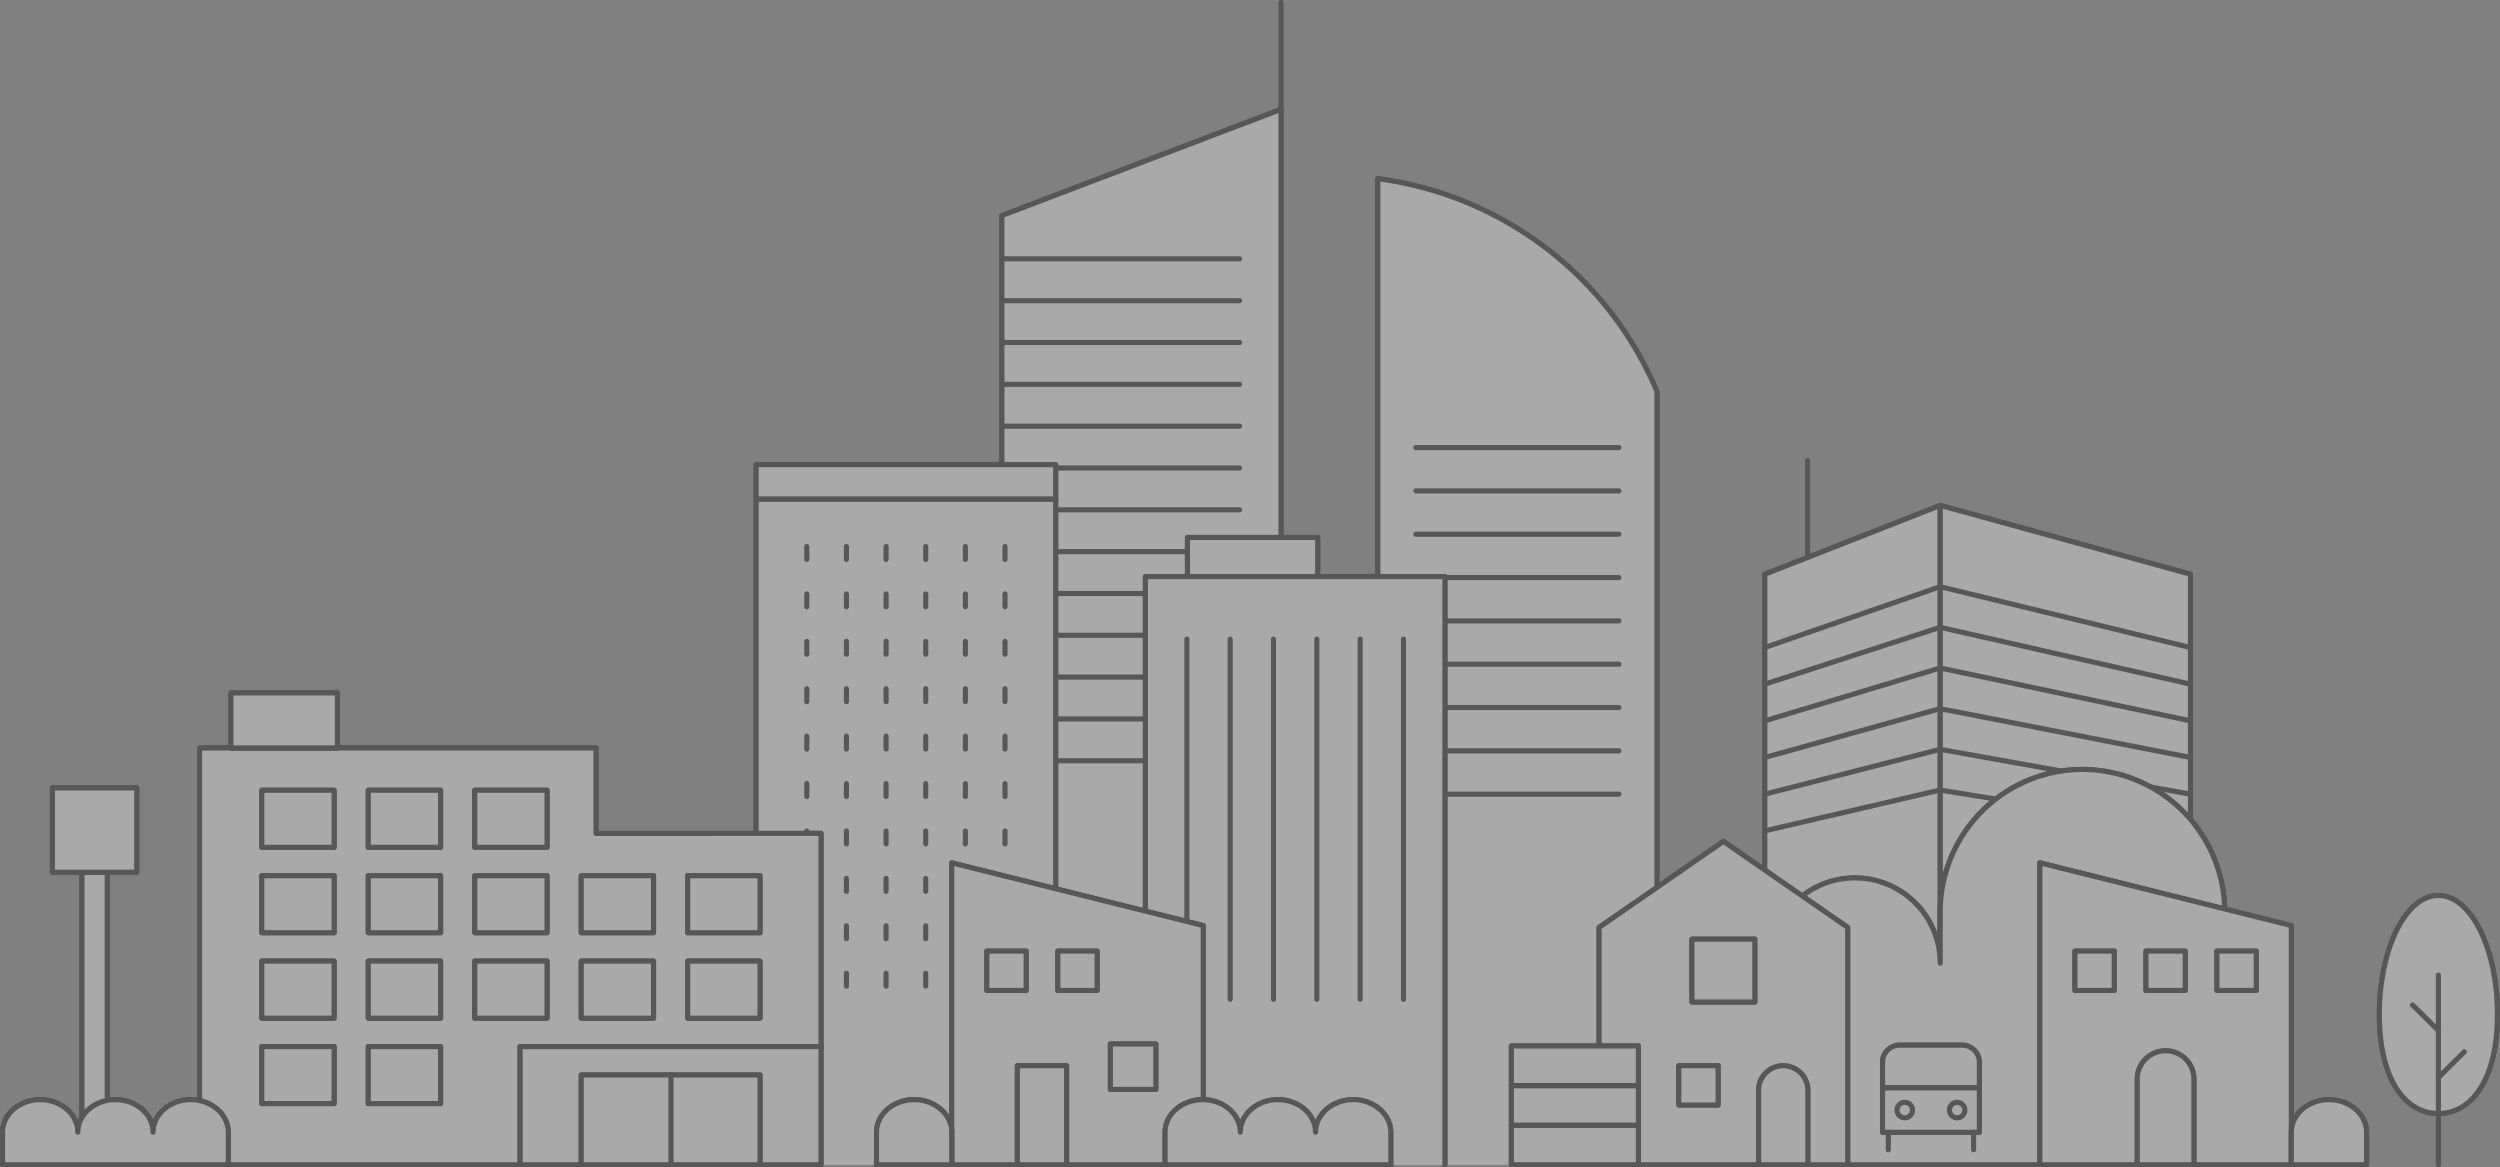 <svg xmlns="http://www.w3.org/2000/svg" width="390.536" height="182.354" viewBox="0 0 390.536 182.354">
  <rect x="0" y="0" width="390.536" height="182.354" fill="#808080" stroke="none"/>
  <g id="グループ_8988" data-name="グループ 8988" transform="translate(9303.521 1715.845)" opacity="0.321">
    <path id="パス_12159" data-name="パス 12159" d="M572.351,232.588V84.31l43.606-16.593V232.588" transform="translate(-9719.362 -1766.48)" fill="#fff" stroke="#000" stroke-linecap="round" stroke-linejoin="round" stroke-width="0.8"/>
    <path id="パス_12160" data-name="パス 12160" d="M572.351,232.588V84.31l43.606-16.593V232.588" transform="translate(-9719.362 -1766.48)" fill="#fff" stroke="#000" stroke-linecap="round" stroke-linejoin="round" stroke-width="0.8"/>
    <line id="線_47" data-name="線 47" y2="16.681" transform="translate(-9103.405 -1715.445)" fill="none" stroke="#000" stroke-linecap="round" stroke-linejoin="round" stroke-width="0.8"/>
    <line id="線_48" data-name="線 48" x2="37.124" transform="translate(-9147.012 -1603.534)" fill="none" stroke="#000" stroke-linecap="round" stroke-linejoin="round" stroke-width="0.8"/>
    <line id="線_49" data-name="線 49" x2="37.124" transform="translate(-9147.012 -1597)" fill="none" stroke="#000" stroke-linecap="round" stroke-linejoin="round" stroke-width="0.8"/>
    <line id="線_50" data-name="線 50" x2="37.124" transform="translate(-9147.012 -1675.409)" fill="none" stroke="#000" stroke-linecap="round" stroke-linejoin="round" stroke-width="0.8"/>
    <line id="線_51" data-name="線 51" x2="37.124" transform="translate(-9147.012 -1668.875)" fill="none" stroke="#000" stroke-linecap="round" stroke-linejoin="round" stroke-width="0.8"/>
    <line id="線_52" data-name="線 52" x2="37.124" transform="translate(-9147.012 -1662.341)" fill="none" stroke="#000" stroke-linecap="round" stroke-linejoin="round" stroke-width="0.8"/>
    <line id="線_53" data-name="線 53" x2="37.124" transform="translate(-9147.012 -1655.807)" fill="none" stroke="#000" stroke-linecap="round" stroke-linejoin="round" stroke-width="0.8"/>
    <line id="線_54" data-name="線 54" x2="37.124" transform="translate(-9147.012 -1649.273)" fill="none" stroke="#000" stroke-linecap="round" stroke-linejoin="round" stroke-width="0.8"/>
    <line id="線_55" data-name="線 55" x2="37.124" transform="translate(-9147.012 -1642.739)" fill="none" stroke="#000" stroke-linecap="round" stroke-linejoin="round" stroke-width="0.8"/>
    <line id="線_56" data-name="線 56" x2="37.124" transform="translate(-9147.012 -1636.205)" fill="none" stroke="#000" stroke-linecap="round" stroke-linejoin="round" stroke-width="0.8"/>
    <line id="線_57" data-name="線 57" x2="37.124" transform="translate(-9147.012 -1629.671)" fill="none" stroke="#000" stroke-linecap="round" stroke-linejoin="round" stroke-width="0.8"/>
    <line id="線_58" data-name="線 58" x2="37.124" transform="translate(-9147.012 -1623.136)" fill="none" stroke="#000" stroke-linecap="round" stroke-linejoin="round" stroke-width="0.8"/>
    <line id="線_59" data-name="線 59" x2="37.124" transform="translate(-9147.012 -1616.602)" fill="none" stroke="#000" stroke-linecap="round" stroke-linejoin="round" stroke-width="0.8"/>
    <line id="線_60" data-name="線 60" x2="37.124" transform="translate(-9147.012 -1610.068)" fill="none" stroke="#000" stroke-linecap="round" stroke-linejoin="round" stroke-width="0.8"/>
    <line id="線_61" data-name="線 61" y2="19.258" transform="translate(-9021.158 -1643.902)" fill="none" stroke="#000" stroke-linecap="round" stroke-linejoin="round" stroke-width="0.8"/>
    <path id="パス_12161" data-name="パス 12161" d="M757.458,266.813V174.566l27.415-10.755v103" transform="translate(-9785.289 -1800.705)" fill="#fff" stroke="#000" stroke-linecap="round" stroke-linejoin="round" stroke-width="0.8"/>
    <path id="パス_12162" data-name="パス 12162" d="M757.458,266.813V174.566l27.415-10.755v103" transform="translate(-9785.289 -1800.705)" fill="#fff" stroke="#000" stroke-linecap="round" stroke-linejoin="round" stroke-width="0.8"/>
    <path id="パス_12163" data-name="パス 12163" d="M839.112,266.813V174.566l-39.074-10.755v103" transform="translate(-9800.453 -1800.705)" fill="#fff" stroke="#000" stroke-linecap="round" stroke-linejoin="round" stroke-width="0.8"/>
    <path id="パス_12164" data-name="パス 12164" d="M839.112,266.813V174.566l-39.074-10.755v103" transform="translate(-9800.453 -1800.705)" fill="#fff" stroke="#000" stroke-linecap="round" stroke-linejoin="round" stroke-width="0.8"/>
    <line id="線_62" data-name="線 62" x1="39.083" y1="9.506" transform="translate(-9000.424 -1624.198)" fill="none" stroke="#000" stroke-linecap="round" stroke-linejoin="round" stroke-width="0.8"/>
    <line id="線_63" data-name="線 63" x1="39.088" y1="8.881" transform="translate(-9000.43 -1617.848)" fill="none" stroke="#000" stroke-linecap="round" stroke-linejoin="round" stroke-width="0.8"/>
    <line id="線_64" data-name="線 64" x1="39.092" y1="8.255" transform="translate(-9000.434 -1611.496)" fill="none" stroke="#000" stroke-linecap="round" stroke-linejoin="round" stroke-width="0.8"/>
    <line id="線_65" data-name="線 65" x1="39.097" y1="7.629" transform="translate(-9000.439 -1605.143)" fill="none" stroke="#000" stroke-linecap="round" stroke-linejoin="round" stroke-width="0.8"/>
    <line id="線_66" data-name="線 66" x1="39.101" y1="7.003" transform="translate(-9000.443 -1598.788)" fill="none" stroke="#000" stroke-linecap="round" stroke-linejoin="round" stroke-width="0.8"/>
    <line id="線_67" data-name="線 67" x1="39.106" y1="6.377" transform="translate(-9000.448 -1592.432)" fill="none" stroke="#000" stroke-linecap="round" stroke-linejoin="round" stroke-width="0.8"/>
    <line id="線_68" data-name="線 68" y1="9.506" x2="27.379" transform="translate(-9027.831 -1624.198)" fill="none" stroke="#000" stroke-linecap="round" stroke-linejoin="round" stroke-width="0.8"/>
    <line id="線_69" data-name="線 69" y1="8.881" x2="27.383" transform="translate(-9027.831 -1617.848)" fill="none" stroke="#000" stroke-linecap="round" stroke-linejoin="round" stroke-width="0.8"/>
    <line id="線_70" data-name="線 70" y1="8.255" x2="27.386" transform="translate(-9027.831 -1611.496)" fill="none" stroke="#000" stroke-linecap="round" stroke-linejoin="round" stroke-width="0.8"/>
    <line id="線_71" data-name="線 71" y1="7.629" x2="27.389" transform="translate(-9027.831 -1605.143)" fill="none" stroke="#000" stroke-linecap="round" stroke-linejoin="round" stroke-width="0.8"/>
    <line id="線_72" data-name="線 72" y1="7.003" x2="27.392" transform="translate(-9027.831 -1598.788)" fill="none" stroke="#000" stroke-linecap="round" stroke-linejoin="round" stroke-width="0.8"/>
    <line id="線_73" data-name="線 73" y1="6.377" x2="27.396" transform="translate(-9027.831 -1592.432)" fill="none" stroke="#000" stroke-linecap="round" stroke-linejoin="round" stroke-width="0.8"/>
    <path id="パス_12165" data-name="パス 12165" d="M663.559,238.583V84.549a55.064,55.064,0,0,1,43.606,33.238v120.8" transform="translate(-9751.846 -1772.475)" fill="#fff" stroke="#000" stroke-linecap="round" stroke-linejoin="round" stroke-width="0.8"/>
    <path id="パス_12166" data-name="パス 12166" d="M663.559,238.583V84.549a55.064,55.064,0,0,1,43.606,33.238v120.8" transform="translate(-9751.846 -1772.475)" fill="#fff" stroke="#000" stroke-linecap="round" stroke-linejoin="round" stroke-width="0.8"/>
    <line id="線_74" data-name="線 74" x1="31.722" transform="translate(-9082.346 -1645.927)" fill="none" stroke="#000" stroke-linecap="round" stroke-linejoin="round" stroke-width="0.8"/>
    <line id="線_75" data-name="線 75" x1="31.722" transform="translate(-9082.346 -1639.159)" fill="none" stroke="#000" stroke-linecap="round" stroke-linejoin="round" stroke-width="0.8"/>
    <line id="線_76" data-name="線 76" x1="31.722" transform="translate(-9082.346 -1632.391)" fill="none" stroke="#000" stroke-linecap="round" stroke-linejoin="round" stroke-width="0.8"/>
    <line id="線_77" data-name="線 77" x1="31.722" transform="translate(-9082.346 -1625.623)" fill="none" stroke="#000" stroke-linecap="round" stroke-linejoin="round" stroke-width="0.8"/>
    <line id="線_78" data-name="線 78" x1="31.722" transform="translate(-9082.346 -1618.855)" fill="none" stroke="#000" stroke-linecap="round" stroke-linejoin="round" stroke-width="0.8"/>
    <line id="線_79" data-name="線 79" x1="31.722" transform="translate(-9082.346 -1612.088)" fill="none" stroke="#000" stroke-linecap="round" stroke-linejoin="round" stroke-width="0.8"/>
    <line id="線_80" data-name="線 80" x1="31.722" transform="translate(-9082.346 -1605.319)" fill="none" stroke="#000" stroke-linecap="round" stroke-linejoin="round" stroke-width="0.8"/>
    <line id="線_81" data-name="線 81" x1="31.722" transform="translate(-9082.346 -1598.552)" fill="none" stroke="#000" stroke-linecap="round" stroke-linejoin="round" stroke-width="0.8"/>
    <line id="線_82" data-name="線 82" x1="31.722" transform="translate(-9082.346 -1591.784)" fill="none" stroke="#000" stroke-linecap="round" stroke-linejoin="round" stroke-width="0.8"/>
    <path id="パス_12167" data-name="パス 12167" d="M512.727,263.29V153.918h46.788V263.29" transform="translate(-9698.126 -1797.181)" fill="#fff" stroke="#000" stroke-linecap="round" stroke-linejoin="round" stroke-width="0.8"/>
    <path id="パス_12168" data-name="パス 12168" d="M512.727,263.29V153.918h46.788V263.29" transform="translate(-9698.126 -1797.181)" fill="#fff" stroke="#000" stroke-linecap="round" stroke-linejoin="round" stroke-width="0.8"/>
    <line id="線_83" data-name="線 83" x2="46.788" transform="translate(-9185.399 -1637.868)" fill="#fff" stroke="#000" stroke-linecap="round" stroke-width="0.8"/>
    <line id="線_84" data-name="線 84" x2="46.788" transform="translate(-9185.399 -1637.868)" fill="none" stroke="#000" stroke-linecap="round" stroke-linejoin="round" stroke-width="0.8"/>
    <line id="線_85" data-name="線 85" y1="2.01" transform="translate(-9177.49 -1630.47)" fill="none" stroke="#000" stroke-linecap="round" stroke-linejoin="round" stroke-width="0.8"/>
    <line id="線_86" data-name="線 86" y1="2.01" transform="translate(-9171.297 -1630.47)" fill="none" stroke="#000" stroke-linecap="round" stroke-linejoin="round" stroke-width="0.8"/>
    <line id="線_87" data-name="線 87" y1="2.01" transform="translate(-9165.102 -1630.47)" fill="none" stroke="#000" stroke-linecap="round" stroke-linejoin="round" stroke-width="0.8"/>
    <line id="線_88" data-name="線 88" y1="2.01" transform="translate(-9158.908 -1630.47)" fill="none" stroke="#000" stroke-linecap="round" stroke-linejoin="round" stroke-width="0.8"/>
    <line id="線_89" data-name="線 89" y1="2.01" transform="translate(-9152.714 -1630.47)" fill="none" stroke="#000" stroke-linecap="round" stroke-linejoin="round" stroke-width="0.8"/>
    <line id="線_90" data-name="線 90" y1="2.01" transform="translate(-9146.521 -1630.47)" fill="none" stroke="#000" stroke-linecap="round" stroke-linejoin="round" stroke-width="0.8"/>
    <line id="線_91" data-name="線 91" y1="2.01" transform="translate(-9177.49 -1623.063)" fill="none" stroke="#000" stroke-linecap="round" stroke-linejoin="round" stroke-width="0.8"/>
    <line id="線_92" data-name="線 92" y1="2.01" transform="translate(-9171.297 -1623.063)" fill="none" stroke="#000" stroke-linecap="round" stroke-linejoin="round" stroke-width="0.8"/>
    <line id="線_93" data-name="線 93" y1="2.01" transform="translate(-9165.102 -1623.063)" fill="none" stroke="#000" stroke-linecap="round" stroke-linejoin="round" stroke-width="0.8"/>
    <line id="線_94" data-name="線 94" y1="2.01" transform="translate(-9158.908 -1623.063)" fill="none" stroke="#000" stroke-linecap="round" stroke-linejoin="round" stroke-width="0.8"/>
    <line id="線_95" data-name="線 95" y1="2.01" transform="translate(-9152.714 -1623.063)" fill="none" stroke="#000" stroke-linecap="round" stroke-linejoin="round" stroke-width="0.8"/>
    <line id="線_96" data-name="線 96" y1="2.01" transform="translate(-9146.521 -1623.063)" fill="none" stroke="#000" stroke-linecap="round" stroke-linejoin="round" stroke-width="0.8"/>
    <line id="線_97" data-name="線 97" y1="2.01" transform="translate(-9177.49 -1615.656)" fill="none" stroke="#000" stroke-linecap="round" stroke-linejoin="round" stroke-width="0.8"/>
    <line id="線_98" data-name="線 98" y1="2.01" transform="translate(-9171.297 -1615.656)" fill="none" stroke="#000" stroke-linecap="round" stroke-linejoin="round" stroke-width="0.8"/>
    <line id="線_99" data-name="線 99" y1="2.01" transform="translate(-9165.102 -1615.656)" fill="none" stroke="#000" stroke-linecap="round" stroke-linejoin="round" stroke-width="0.8"/>
    <line id="線_100" data-name="線 100" y1="2.01" transform="translate(-9158.908 -1615.656)" fill="none" stroke="#000" stroke-linecap="round" stroke-linejoin="round" stroke-width="0.8"/>
    <line id="線_101" data-name="線 101" y1="2.01" transform="translate(-9152.714 -1615.656)" fill="none" stroke="#000" stroke-linecap="round" stroke-linejoin="round" stroke-width="0.8"/>
    <line id="線_102" data-name="線 102" y1="2.01" transform="translate(-9146.521 -1615.656)" fill="none" stroke="#000" stroke-linecap="round" stroke-linejoin="round" stroke-width="0.8"/>
    <line id="線_103" data-name="線 103" y1="2.01" transform="translate(-9177.49 -1608.25)" fill="none" stroke="#000" stroke-linecap="round" stroke-linejoin="round" stroke-width="0.8"/>
    <line id="線_104" data-name="線 104" y1="2.01" transform="translate(-9171.297 -1608.25)" fill="none" stroke="#000" stroke-linecap="round" stroke-linejoin="round" stroke-width="0.8"/>
    <line id="線_105" data-name="線 105" y1="2.01" transform="translate(-9165.102 -1608.25)" fill="none" stroke="#000" stroke-linecap="round" stroke-linejoin="round" stroke-width="0.8"/>
    <line id="線_106" data-name="線 106" y1="2.01" transform="translate(-9158.908 -1608.25)" fill="none" stroke="#000" stroke-linecap="round" stroke-linejoin="round" stroke-width="0.8"/>
    <line id="線_107" data-name="線 107" y1="2.01" transform="translate(-9152.714 -1608.25)" fill="none" stroke="#000" stroke-linecap="round" stroke-linejoin="round" stroke-width="0.8"/>
    <line id="線_108" data-name="線 108" y1="2.01" transform="translate(-9146.521 -1608.25)" fill="none" stroke="#000" stroke-linecap="round" stroke-linejoin="round" stroke-width="0.8"/>
    <line id="線_109" data-name="線 109" y1="2.01" transform="translate(-9177.49 -1600.843)" fill="none" stroke="#000" stroke-linecap="round" stroke-linejoin="round" stroke-width="0.8"/>
    <line id="線_110" data-name="線 110" y1="2.01" transform="translate(-9171.297 -1600.843)" fill="none" stroke="#000" stroke-linecap="round" stroke-linejoin="round" stroke-width="0.8"/>
    <line id="線_111" data-name="線 111" y1="2.01" transform="translate(-9165.102 -1600.843)" fill="none" stroke="#000" stroke-linecap="round" stroke-linejoin="round" stroke-width="0.8"/>
    <line id="線_112" data-name="線 112" y1="2.01" transform="translate(-9158.908 -1600.843)" fill="none" stroke="#000" stroke-linecap="round" stroke-linejoin="round" stroke-width="0.8"/>
    <line id="線_113" data-name="線 113" y1="2.01" transform="translate(-9152.714 -1600.843)" fill="none" stroke="#000" stroke-linecap="round" stroke-linejoin="round" stroke-width="0.8"/>
    <line id="線_114" data-name="線 114" y1="2.01" transform="translate(-9146.521 -1600.843)" fill="none" stroke="#000" stroke-linecap="round" stroke-linejoin="round" stroke-width="0.8"/>
    <line id="線_115" data-name="線 115" y1="2.01" transform="translate(-9177.49 -1593.436)" fill="none" stroke="#000" stroke-linecap="round" stroke-linejoin="round" stroke-width="0.8"/>
    <line id="線_116" data-name="線 116" y1="2.01" transform="translate(-9171.297 -1593.436)" fill="none" stroke="#000" stroke-linecap="round" stroke-linejoin="round" stroke-width="0.8"/>
    <line id="線_117" data-name="線 117" y1="2.01" transform="translate(-9165.102 -1593.436)" fill="none" stroke="#000" stroke-linecap="round" stroke-linejoin="round" stroke-width="0.8"/>
    <line id="線_118" data-name="線 118" y1="2.01" transform="translate(-9158.908 -1593.436)" fill="none" stroke="#000" stroke-linecap="round" stroke-linejoin="round" stroke-width="0.8"/>
    <line id="線_119" data-name="線 119" y1="2.01" transform="translate(-9152.714 -1593.436)" fill="none" stroke="#000" stroke-linecap="round" stroke-linejoin="round" stroke-width="0.8"/>
    <line id="線_120" data-name="線 120" y1="2.01" transform="translate(-9146.521 -1593.436)" fill="none" stroke="#000" stroke-linecap="round" stroke-linejoin="round" stroke-width="0.8"/>
    <line id="線_121" data-name="線 121" y1="2.01" transform="translate(-9177.49 -1586.029)" fill="none" stroke="#000" stroke-linecap="round" stroke-linejoin="round" stroke-width="0.8"/>
    <line id="線_122" data-name="線 122" y1="2.01" transform="translate(-9171.297 -1586.029)" fill="none" stroke="#000" stroke-linecap="round" stroke-linejoin="round" stroke-width="0.8"/>
    <line id="線_123" data-name="線 123" y1="2.01" transform="translate(-9165.102 -1586.029)" fill="none" stroke="#000" stroke-linecap="round" stroke-linejoin="round" stroke-width="0.8"/>
    <line id="線_124" data-name="線 124" y1="2.01" transform="translate(-9158.908 -1586.029)" fill="none" stroke="#000" stroke-linecap="round" stroke-linejoin="round" stroke-width="0.8"/>
    <line id="線_125" data-name="線 125" y1="2.01" transform="translate(-9152.714 -1586.029)" fill="none" stroke="#000" stroke-linecap="round" stroke-linejoin="round" stroke-width="0.8"/>
    <line id="線_126" data-name="線 126" y1="2.01" transform="translate(-9146.521 -1586.029)" fill="none" stroke="#000" stroke-linecap="round" stroke-linejoin="round" stroke-width="0.8"/>
    <line id="線_127" data-name="線 127" y1="2.01" transform="translate(-9177.49 -1578.623)" fill="none" stroke="#000" stroke-linecap="round" stroke-linejoin="round" stroke-width="0.8"/>
    <line id="線_128" data-name="線 128" y1="2.01" transform="translate(-9171.297 -1578.623)" fill="none" stroke="#000" stroke-linecap="round" stroke-linejoin="round" stroke-width="0.8"/>
    <line id="線_129" data-name="線 129" y1="2.01" transform="translate(-9165.102 -1578.623)" fill="none" stroke="#000" stroke-linecap="round" stroke-linejoin="round" stroke-width="0.8"/>
    <line id="線_130" data-name="線 130" y1="2.01" transform="translate(-9158.908 -1578.623)" fill="none" stroke="#000" stroke-linecap="round" stroke-linejoin="round" stroke-width="0.8"/>
    <line id="線_131" data-name="線 131" y1="2.01" transform="translate(-9152.714 -1578.623)" fill="none" stroke="#000" stroke-linecap="round" stroke-linejoin="round" stroke-width="0.8"/>
    <line id="線_132" data-name="線 132" y1="2.01" transform="translate(-9146.521 -1578.623)" fill="none" stroke="#000" stroke-linecap="round" stroke-linejoin="round" stroke-width="0.8"/>
    <line id="線_133" data-name="線 133" y1="2.01" transform="translate(-9177.49 -1571.216)" fill="none" stroke="#000" stroke-linecap="round" stroke-linejoin="round" stroke-width="0.8"/>
    <line id="線_134" data-name="線 134" y1="2.01" transform="translate(-9171.297 -1571.216)" fill="none" stroke="#000" stroke-linecap="round" stroke-linejoin="round" stroke-width="0.8"/>
    <line id="線_135" data-name="線 135" y1="2.01" transform="translate(-9165.102 -1571.216)" fill="none" stroke="#000" stroke-linecap="round" stroke-linejoin="round" stroke-width="0.8"/>
    <line id="線_136" data-name="線 136" y1="2.01" transform="translate(-9158.908 -1571.216)" fill="none" stroke="#000" stroke-linecap="round" stroke-linejoin="round" stroke-width="0.8"/>
    <line id="線_137" data-name="線 137" y1="2.01" transform="translate(-9152.714 -1571.216)" fill="none" stroke="#000" stroke-linecap="round" stroke-linejoin="round" stroke-width="0.8"/>
    <line id="線_138" data-name="線 138" y1="2.01" transform="translate(-9146.521 -1571.216)" fill="none" stroke="#000" stroke-linecap="round" stroke-linejoin="round" stroke-width="0.8"/>
    <line id="線_139" data-name="線 139" y1="2.01" transform="translate(-9177.49 -1563.809)" fill="none" stroke="#000" stroke-linecap="round" stroke-linejoin="round" stroke-width="0.8"/>
    <line id="線_140" data-name="線 140" y1="2.01" transform="translate(-9171.297 -1563.809)" fill="none" stroke="#000" stroke-linecap="round" stroke-linejoin="round" stroke-width="0.8"/>
    <line id="線_141" data-name="線 141" y1="2.01" transform="translate(-9165.102 -1563.809)" fill="none" stroke="#000" stroke-linecap="round" stroke-linejoin="round" stroke-width="0.8"/>
    <line id="線_142" data-name="線 142" y1="2.01" transform="translate(-9158.908 -1563.809)" fill="none" stroke="#000" stroke-linecap="round" stroke-linejoin="round" stroke-width="0.8"/>
    <line id="線_143" data-name="線 143" y1="2.01" transform="translate(-9152.714 -1563.809)" fill="none" stroke="#000" stroke-linecap="round" stroke-linejoin="round" stroke-width="0.8"/>
    <line id="線_144" data-name="線 144" y1="2.01" transform="translate(-9146.521 -1563.809)" fill="none" stroke="#000" stroke-linecap="round" stroke-linejoin="round" stroke-width="0.8"/>
    <rect id="長方形_7432" data-name="長方形 7432" width="20.344" height="8.037" transform="translate(-9118.021 -1631.879)" fill="#fff" stroke="#000" stroke-linecap="round" stroke-linejoin="round" stroke-width="0.8"/>
    <rect id="長方形_7433" data-name="長方形 7433" width="20.344" height="8.037" transform="translate(-9118.021 -1631.879)" fill="#fff" stroke="#000" stroke-linecap="round" stroke-linejoin="round" stroke-width="0.8"/>
    <path id="パス_12169" data-name="パス 12169" d="M607.173,272.965v-91.88H653.96v91.88" transform="translate(-9731.763 -1806.857)" fill="#fff" stroke="#000" stroke-linecap="round" stroke-linejoin="round" stroke-width="0.8"/>
    <path id="パス_12170" data-name="パス 12170" d="M607.173,272.965v-91.88H653.96v91.88" transform="translate(-9731.763 -1806.857)" fill="#fff" stroke="#000" stroke-linecap="round" stroke-linejoin="round" stroke-width="0.8"/>
    <line id="線_145" data-name="線 145" y1="56.251" transform="translate(-9118.117 -1616.001)" fill="none" stroke="#000" stroke-linecap="round" stroke-linejoin="round" stroke-width="0.8"/>
    <line id="線_146" data-name="線 146" y1="56.251" transform="translate(-9111.35 -1616.001)" fill="none" stroke="#000" stroke-linecap="round" stroke-linejoin="round" stroke-width="0.8"/>
    <line id="線_147" data-name="線 147" y1="56.251" transform="translate(-9104.58 -1616.001)" fill="none" stroke="#000" stroke-linecap="round" stroke-linejoin="round" stroke-width="0.8"/>
    <line id="線_148" data-name="線 148" y1="56.251" transform="translate(-9097.813 -1616.001)" fill="none" stroke="#000" stroke-linecap="round" stroke-linejoin="round" stroke-width="0.8"/>
    <line id="線_149" data-name="線 149" y1="56.251" transform="translate(-9091.045 -1616.001)" fill="none" stroke="#000" stroke-linecap="round" stroke-linejoin="round" stroke-width="0.8"/>
    <line id="線_150" data-name="線 150" y1="56.251" transform="translate(-9084.277 -1616.001)" fill="none" stroke="#000" stroke-linecap="round" stroke-linejoin="round" stroke-width="0.8"/>
    <path id="パス_12171" data-name="パス 12171" d="M906.555,277.043c0,10.268,4.13,15.47,9.225,15.47s9.225-5.2,9.225-15.47-4.13-18.592-9.225-18.592-9.225,8.324-9.225,18.592" transform="translate(-9838.39 -1834.411)" fill="#fff" stroke="#000" stroke-linecap="round" stroke-linejoin="round" stroke-width="0.8"/>
    <path id="パス_12172" data-name="パス 12172" d="M906.555,277.043c0,10.268,4.13,15.47,9.225,15.47s9.225-5.2,9.225-15.47-4.13-18.592-9.225-18.592S906.555,266.775,906.555,277.043Z" transform="translate(-9838.39 -1834.411)" fill="#fff" stroke="#000" stroke-linecap="round" stroke-linejoin="round" stroke-width="0.8"/>
    <line id="線_151" data-name="線 151" y1="29.62" transform="translate(-8922.609 -1563.512)" fill="none" stroke="#000" stroke-linecap="round" stroke-linejoin="round" stroke-width="0.8"/>
    <line id="線_152" data-name="線 152" y1="4.004" x2="4.043" transform="translate(-8922.609 -1551.525)" fill="none" stroke="#000" stroke-linecap="round" stroke-linejoin="round" stroke-width="0.8"/>
    <line id="線_153" data-name="線 153" x1="4.043" y1="4.004" transform="translate(-8926.653 -1558.863)" fill="none" stroke="#000" stroke-linecap="round" stroke-linejoin="round" stroke-width="0.8"/>
    <rect id="長方形_7454" data-name="長方形 7454" width="3.951" height="54.505" transform="translate(-9290.722 -1588.397)" fill="#fff" stroke="#000" stroke-linecap="round" stroke-linejoin="round" stroke-width="0.8"/>
    <rect id="長方形_7455" data-name="長方形 7455" width="3.951" height="54.505" transform="translate(-9290.722 -1588.397)" fill="#fff" stroke="#000" stroke-linecap="round" stroke-linejoin="round" stroke-width="0.8"/>
    <rect id="長方形_7456" data-name="長方形 7456" width="13.173" height="13.173" transform="translate(-9295.331 -1592.763)" fill="#fff" stroke="#000" stroke-linecap="round" stroke-linejoin="round" stroke-width="0.8"/>
    <rect id="長方形_7457" data-name="長方形 7457" width="13.173" height="13.173" transform="translate(-9295.331 -1592.763)" fill="#fff" stroke="#000" stroke-linecap="round" stroke-linejoin="round" stroke-width="0.8"/>
    <path id="パス_12185" data-name="パス 12185" d="M807.491,227.873a22.286,22.286,0,0,0-22.221,22.221v8.051a13.326,13.326,0,1,0-26.653,0v31.483h71.095V250.094a22.287,22.287,0,0,0-22.221-22.221" transform="translate(-9785.702 -1823.521)" fill="#fff" stroke="#000" stroke-linecap="round" stroke-linejoin="round" stroke-width="0.8"/>
    <path id="パス_12186" data-name="パス 12186" d="M807.491,227.873a22.286,22.286,0,0,0-22.221,22.221v8.051a13.326,13.326,0,1,0-26.653,0v31.483h71.095V250.094A22.287,22.287,0,0,0,807.491,227.873Z" transform="translate(-9785.702 -1823.521)" fill="#fff" stroke="#000" stroke-linecap="round" stroke-linejoin="round" stroke-width="0.8"/>
    <path id="パス_12187" data-name="パス 12187" d="M717.246,295.848h38.838V258.774l-19.419-13.439-19.419,13.439Z" transform="translate(-9770.967 -1829.74)" fill="#fff" stroke="#000" stroke-linecap="round" stroke-linejoin="round" stroke-width="0.8"/>
    <path id="パス_12188" data-name="パス 12188" d="M717.246,295.848h38.838V258.774l-19.419-13.439-19.419,13.439Z" transform="translate(-9770.967 -1829.74)" fill="#fff" stroke="#000" stroke-linecap="round" stroke-linejoin="round" stroke-width="0.8"/>
    <rect id="長方形_7460" data-name="長方形 7460" width="6.142" height="6.142" transform="translate(-9041.271 -1549.368)" fill="#fff" stroke="#000" stroke-linecap="round" stroke-linejoin="round" stroke-width="0.8"/>
    <rect id="長方形_7461" data-name="長方形 7461" width="6.142" height="6.142" transform="translate(-9041.271 -1549.368)" fill="#fff" stroke="#000" stroke-linecap="round" stroke-linejoin="round" stroke-width="0.8"/>
    <path id="パス_12189" data-name="パス 12189" d="M763.641,315.229V303.75a3.849,3.849,0,1,0-7.693,0v11.479Z" transform="translate(-9784.751 -1849.121)" fill="#fff" stroke="#000" stroke-linecap="round" stroke-linejoin="round" stroke-width="0.8"/>
    <path id="パス_12190" data-name="パス 12190" d="M763.641,315.229V303.75a3.849,3.849,0,1,0-7.693,0v11.479Z" transform="translate(-9784.751 -1849.121)" fill="#fff" stroke="#000" stroke-linecap="round" stroke-linejoin="round" stroke-width="0.8"/>
    <rect id="長方形_7462" data-name="長方形 7462" width="9.827" height="9.827" transform="translate(-9039.216 -1569.138)" fill="#fff" stroke="#000" stroke-linecap="round" stroke-linejoin="round" stroke-width="0.8"/>
    <rect id="長方形_7463" data-name="長方形 7463" width="9.827" height="9.827" transform="translate(-9039.216 -1569.138)" fill="#fff" stroke="#000" stroke-linecap="round" stroke-linejoin="round" stroke-width="0.8"/>
    <rect id="長方形_7464" data-name="長方形 7464" width="19.841" height="6.185" transform="translate(-9067.422 -1540.077)" fill="#fff" stroke="#000" stroke-linecap="round" stroke-linejoin="round" stroke-width="0.8"/>
    <rect id="長方形_7465" data-name="長方形 7465" width="19.841" height="6.185" transform="translate(-9067.422 -1540.077)" fill="#fff" stroke="#000" stroke-linecap="round" stroke-linejoin="round" stroke-width="0.8"/>
    <rect id="長方形_7466" data-name="長方形 7466" width="19.841" height="6.185" transform="translate(-9067.422 -1546.262)" fill="#fff" stroke="#000" stroke-linecap="round" stroke-linejoin="round" stroke-width="0.8"/>
    <rect id="長方形_7467" data-name="長方形 7467" width="19.841" height="6.185" transform="translate(-9067.422 -1546.262)" fill="#fff" stroke="#000" stroke-linecap="round" stroke-linejoin="round" stroke-width="0.8"/>
    <rect id="長方形_7468" data-name="長方形 7468" width="19.841" height="6.185" transform="translate(-9067.422 -1552.446)" fill="#fff" stroke="#000" stroke-linecap="round" stroke-linejoin="round" stroke-width="0.8"/>
    <rect id="長方形_7469" data-name="長方形 7469" width="19.841" height="6.185" transform="translate(-9067.422 -1552.446)" fill="#fff" stroke="#000" stroke-linecap="round" stroke-linejoin="round" stroke-width="0.8"/>
    <path id="パス_12191" data-name="パス 12191" d="M824.192,297.7h39.281V260.337l-39.281-9.8Z" transform="translate(-9809.056 -1831.594)" fill="#fff" stroke="#000" stroke-linecap="round" stroke-linejoin="round" stroke-width="0.8"/>
    <path id="パス_12192" data-name="パス 12192" d="M824.192,297.7h39.281V260.337l-39.281-9.8Z" transform="translate(-9809.056 -1831.594)" fill="#fff" stroke="#000" stroke-linecap="round" stroke-linejoin="round" stroke-width="0.8"/>
    <rect id="長方形_7470" data-name="長方形 7470" width="6.142" height="6.142" transform="translate(-8968.294 -1567.269)" fill="#fff" stroke="#000" stroke-linecap="round" stroke-linejoin="round" stroke-width="0.8"/>
    <rect id="長方形_7471" data-name="長方形 7471" width="6.142" height="6.142" transform="translate(-8968.294 -1567.269)" fill="#fff" stroke="#000" stroke-linecap="round" stroke-linejoin="round" stroke-width="0.8"/>
    <rect id="長方形_7472" data-name="長方形 7472" width="6.142" height="6.142" transform="translate(-8979.387 -1567.269)" fill="#fff" stroke="#000" stroke-linecap="round" stroke-linejoin="round" stroke-width="0.8"/>
    <rect id="長方形_7473" data-name="長方形 7473" width="6.142" height="6.142" transform="translate(-8979.387 -1567.269)" fill="#fff" stroke="#000" stroke-linecap="round" stroke-linejoin="round" stroke-width="0.8"/>
    <rect id="長方形_7474" data-name="長方形 7474" width="6.142" height="6.142" transform="translate(-8957.203 -1567.269)" fill="#fff" stroke="#000" stroke-linecap="round" stroke-linejoin="round" stroke-width="0.8"/>
    <rect id="長方形_7475" data-name="長方形 7475" width="6.142" height="6.142" transform="translate(-8957.203 -1567.269)" fill="#fff" stroke="#000" stroke-linecap="round" stroke-linejoin="round" stroke-width="0.8"/>
    <path id="パス_12193" data-name="パス 12193" d="M856.673,313.944v-13.2a4.427,4.427,0,1,0-8.847,0v13.2Z" transform="translate(-9817.474 -1847.837)" fill="#fff" stroke="#000" stroke-linecap="round" stroke-linejoin="round" stroke-width="0.8"/>
    <path id="パス_12194" data-name="パス 12194" d="M856.673,313.944v-13.2a4.427,4.427,0,1,0-8.847,0v13.2Z" transform="translate(-9817.474 -1847.837)" fill="#fff" stroke="#000" stroke-linecap="round" stroke-linejoin="round" stroke-width="0.8"/>
    <path id="パス_12195" data-name="パス 12195" d="M786.022,301.444v-4.005a2.674,2.674,0,0,1,2.667-2.666h9.79a2.674,2.674,0,0,1,2.667,2.666v4.005Z" transform="translate(-9795.462 -1847.347)" fill="#fff" stroke="#000" stroke-linecap="round" stroke-linejoin="round" stroke-width="0.8"/>
    <path id="パス_12196" data-name="パス 12196" d="M786.022,301.444v-4.005a2.674,2.674,0,0,1,2.667-2.666h9.79a2.674,2.674,0,0,1,2.667,2.666v4.005Z" transform="translate(-9795.462 -1847.347)" fill="#fff" stroke="#000" stroke-linecap="round" stroke-linejoin="round" stroke-width="0.8"/>
    <line id="線_157" data-name="線 157" y2="2.739" transform="translate(-9008.539 -1538.966)" fill="none" stroke="#000" stroke-linecap="round" stroke-linejoin="round" stroke-width="0.8"/>
    <rect id="長方形_7476" data-name="長方形 7476" width="15.123" height="6.938" transform="translate(-9009.44 -1545.904)" fill="#fff" stroke="#000" stroke-linecap="round" stroke-linejoin="round" stroke-width="0.8"/>
    <rect id="長方形_7477" data-name="長方形 7477" width="15.123" height="6.938" transform="translate(-9009.44 -1545.904)" fill="#fff" stroke="#000" stroke-linecap="round" stroke-linejoin="round" stroke-width="0.8"/>
    <line id="線_158" data-name="線 158" y2="2.739" transform="translate(-8995.218 -1538.966)" fill="none" stroke="#000" stroke-linecap="round" stroke-linejoin="round" stroke-width="0.8"/>
    <path id="パス_12197" data-name="パス 12197" d="M802.248,309.854a1.208,1.208,0,1,0,1.207-1.207,1.208,1.208,0,0,0-1.207,1.207" transform="translate(-9801.24 -1852.289)" fill="#fff" stroke="#000" stroke-linecap="round" stroke-linejoin="round" stroke-width="0.8"/>
    <path id="パス_12198" data-name="パス 12198" d="M791.949,309.854a1.208,1.208,0,1,1-1.207-1.207,1.208,1.208,0,0,1,1.207,1.207" transform="translate(-9796.712 -1852.289)" fill="#fff" stroke="#000" stroke-linecap="round" stroke-linejoin="round" stroke-width="0.8"/>
    <path id="パス_12199" data-name="パス 12199" d="M560.184,297.7h39.281V260.337l-39.281-9.8Z" transform="translate(-9715.029 -1831.594)" fill="#fff" stroke="#000" stroke-linecap="round" stroke-linejoin="round" stroke-width="0.8"/>
    <path id="パス_12200" data-name="パス 12200" d="M560.184,297.7h39.281V260.337l-39.281-9.8Z" transform="translate(-9715.029 -1831.594)" fill="#fff" stroke="#000" stroke-linecap="round" stroke-linejoin="round" stroke-width="0.8"/>
    <rect id="長方形_7478" data-name="長方形 7478" width="7.101" height="7.101" transform="translate(-9130.063 -1552.76)" fill="#fff" stroke="#000" stroke-linecap="round" stroke-linejoin="round" stroke-width="0.8"/>
    <rect id="長方形_7479" data-name="長方形 7479" width="7.101" height="7.101" transform="translate(-9130.063 -1552.76)" fill="#fff" stroke="#000" stroke-linecap="round" stroke-linejoin="round" stroke-width="0.8"/>
    <rect id="長方形_7480" data-name="長方形 7480" width="6.142" height="6.142" transform="translate(-9138.274 -1567.269)" fill="#fff" stroke="#000" stroke-linecap="round" stroke-linejoin="round" stroke-width="0.8"/>
    <rect id="長方形_7481" data-name="長方形 7481" width="6.142" height="6.142" transform="translate(-9138.274 -1567.269)" fill="#fff" stroke="#000" stroke-linecap="round" stroke-linejoin="round" stroke-width="0.8"/>
    <rect id="長方形_7482" data-name="長方形 7482" width="6.142" height="6.142" transform="translate(-9149.365 -1567.269)" fill="#fff" stroke="#000" stroke-linecap="round" stroke-linejoin="round" stroke-width="0.8"/>
    <rect id="長方形_7483" data-name="長方形 7483" width="6.142" height="6.142" transform="translate(-9149.365 -1567.269)" fill="#fff" stroke="#000" stroke-linecap="round" stroke-linejoin="round" stroke-width="0.8"/>
    <rect id="長方形_7484" data-name="長方形 7484" width="7.693" height="15.477" transform="translate(-9144.596 -1549.369)" fill="#fff" stroke="#000" stroke-linecap="round" stroke-linejoin="round" stroke-width="0.8"/>
    <rect id="長方形_7485" data-name="長方形 7485" width="7.693" height="15.477" transform="translate(-9144.596 -1549.369)" fill="#fff" stroke="#000" stroke-linecap="round" stroke-linejoin="round" stroke-width="0.8"/>
    <path id="パス_12201" data-name="パス 12201" d="M641.324,307.988c-3.232,0-5.877,2.29-5.877,5.087,0-2.8-2.644-5.087-5.877-5.087s-5.877,2.29-5.877,5.087c0-2.8-2.644-5.087-5.876-5.087s-5.877,2.29-5.877,5.087v5.088H647.2v-5.088c0-2.8-2.645-5.087-5.877-5.087" transform="translate(-9733.461 -1852.054)" fill="#fff" stroke="#000" stroke-linecap="round" stroke-linejoin="round" stroke-width="0.8"/>
    <path id="パス_12202" data-name="パス 12202" d="M641.324,307.988c-3.232,0-5.877,2.29-5.877,5.087,0-2.8-2.644-5.087-5.877-5.087s-5.877,2.29-5.877,5.087c0-2.8-2.644-5.087-5.876-5.087s-5.877,2.29-5.877,5.087v5.088H647.2v-5.088C647.2,310.278,644.557,307.988,641.324,307.988Z" transform="translate(-9733.461 -1852.054)" fill="#fff" stroke="#000" stroke-linecap="round" stroke-linejoin="round" stroke-width="0.8"/>
    <path id="パス_12205" data-name="パス 12205" d="M439.616,236.012V222.666H377.691v65.109h50.08V269.309h47v-33.3Z" transform="translate(-9650.033 -1821.666)" fill="#fff" stroke="#000" stroke-linecap="round" stroke-linejoin="round" stroke-width="0.8"/>
    <path id="パス_12206" data-name="パス 12206" d="M439.616,236.012V222.666H377.691v65.109h50.08V269.309h47v-33.3Z" transform="translate(-9650.033 -1821.666)" fill="#fff" stroke="#000" stroke-linecap="round" stroke-linejoin="round" stroke-width="0.8"/>
    <rect id="長方形_7486" data-name="長方形 7486" width="11.298" height="8.909" transform="translate(-9262.625 -1579.051)" fill="#fff" stroke="#000" stroke-linecap="round" stroke-linejoin="round" stroke-width="0.8"/>
    <rect id="長方形_7487" data-name="長方形 7487" width="11.298" height="8.909" transform="translate(-9262.625 -1579.051)" fill="#fff" stroke="#000" stroke-linecap="round" stroke-linejoin="round" stroke-width="0.8"/>
    <rect id="長方形_7488" data-name="長方形 7488" width="11.298" height="8.909" transform="translate(-9245.993 -1579.051)" fill="#fff" stroke="#000" stroke-linecap="round" stroke-linejoin="round" stroke-width="0.8"/>
    <rect id="長方形_7489" data-name="長方形 7489" width="11.298" height="8.909" transform="translate(-9245.993 -1579.051)" fill="#fff" stroke="#000" stroke-linecap="round" stroke-linejoin="round" stroke-width="0.8"/>
    <rect id="長方形_7490" data-name="長方形 7490" width="11.298" height="8.909" transform="translate(-9229.358 -1579.051)" fill="#fff" stroke="#000" stroke-linecap="round" stroke-linejoin="round" stroke-width="0.8"/>
    <rect id="長方形_7491" data-name="長方形 7491" width="11.298" height="8.909" transform="translate(-9229.358 -1579.051)" fill="#fff" stroke="#000" stroke-linecap="round" stroke-linejoin="round" stroke-width="0.8"/>
    <rect id="長方形_7492" data-name="長方形 7492" width="11.298" height="8.909" transform="translate(-9262.625 -1592.399)" fill="#fff" stroke="#000" stroke-linecap="round" stroke-linejoin="round" stroke-width="0.8"/>
    <rect id="長方形_7493" data-name="長方形 7493" width="11.298" height="8.909" transform="translate(-9262.625 -1592.399)" fill="#fff" stroke="#000" stroke-linecap="round" stroke-linejoin="round" stroke-width="0.8"/>
    <rect id="長方形_7494" data-name="長方形 7494" width="11.298" height="8.909" transform="translate(-9245.993 -1592.399)" fill="#fff" stroke="#000" stroke-linecap="round" stroke-linejoin="round" stroke-width="0.8"/>
    <rect id="長方形_7495" data-name="長方形 7495" width="11.298" height="8.909" transform="translate(-9245.993 -1592.399)" fill="#fff" stroke="#000" stroke-linecap="round" stroke-linejoin="round" stroke-width="0.8"/>
    <rect id="長方形_7496" data-name="長方形 7496" width="11.298" height="8.909" transform="translate(-9229.358 -1592.399)" fill="#fff" stroke="#000" stroke-linecap="round" stroke-linejoin="round" stroke-width="0.8"/>
    <rect id="長方形_7497" data-name="長方形 7497" width="11.298" height="8.909" transform="translate(-9229.358 -1592.399)" fill="#fff" stroke="#000" stroke-linecap="round" stroke-linejoin="round" stroke-width="0.8"/>
    <rect id="長方形_7498" data-name="長方形 7498" width="11.298" height="8.909" transform="translate(-9212.726 -1579.051)" fill="#fff" stroke="#000" stroke-linecap="round" stroke-linejoin="round" stroke-width="0.8"/>
    <rect id="長方形_7499" data-name="長方形 7499" width="11.298" height="8.909" transform="translate(-9212.726 -1579.051)" fill="#fff" stroke="#000" stroke-linecap="round" stroke-linejoin="round" stroke-width="0.8"/>
    <rect id="長方形_7500" data-name="長方形 7500" width="11.298" height="8.909" transform="translate(-9262.625 -1565.704)" fill="#fff" stroke="#000" stroke-linecap="round" stroke-linejoin="round" stroke-width="0.8"/>
    <rect id="長方形_7501" data-name="長方形 7501" width="11.298" height="8.909" transform="translate(-9262.625 -1565.704)" fill="#fff" stroke="#000" stroke-linecap="round" stroke-linejoin="round" stroke-width="0.8"/>
    <rect id="長方形_7502" data-name="長方形 7502" width="11.298" height="8.909" transform="translate(-9245.993 -1565.704)" fill="#fff" stroke="#000" stroke-linecap="round" stroke-linejoin="round" stroke-width="0.8"/>
    <rect id="長方形_7503" data-name="長方形 7503" width="11.298" height="8.909" transform="translate(-9245.993 -1565.704)" fill="#fff" stroke="#000" stroke-linecap="round" stroke-linejoin="round" stroke-width="0.8"/>
    <rect id="長方形_7504" data-name="長方形 7504" width="11.298" height="8.909" transform="translate(-9262.625 -1552.357)" fill="#fff" stroke="#000" stroke-linecap="round" stroke-linejoin="round" stroke-width="0.8"/>
    <rect id="長方形_7505" data-name="長方形 7505" width="11.298" height="8.909" transform="translate(-9262.625 -1552.357)" fill="#fff" stroke="#000" stroke-linecap="round" stroke-linejoin="round" stroke-width="0.8"/>
    <rect id="長方形_7506" data-name="長方形 7506" width="11.298" height="8.909" transform="translate(-9245.993 -1552.357)" fill="#fff" stroke="#000" stroke-linecap="round" stroke-linejoin="round" stroke-width="0.8"/>
    <rect id="長方形_7507" data-name="長方形 7507" width="11.298" height="8.909" transform="translate(-9245.993 -1552.357)" fill="#fff" stroke="#000" stroke-linecap="round" stroke-linejoin="round" stroke-width="0.8"/>
    <rect id="長方形_7508" data-name="長方形 7508" width="11.298" height="8.909" transform="translate(-9229.358 -1565.704)" fill="#fff" stroke="#000" stroke-linecap="round" stroke-linejoin="round" stroke-width="0.8"/>
    <rect id="長方形_7509" data-name="長方形 7509" width="11.298" height="8.909" transform="translate(-9229.358 -1565.704)" fill="#fff" stroke="#000" stroke-linecap="round" stroke-linejoin="round" stroke-width="0.8"/>
    <rect id="長方形_7510" data-name="長方形 7510" width="11.298" height="8.909" transform="translate(-9212.726 -1565.704)" fill="#fff" stroke="#000" stroke-linecap="round" stroke-linejoin="round" stroke-width="0.8"/>
    <rect id="長方形_7511" data-name="長方形 7511" width="11.298" height="8.909" transform="translate(-9212.726 -1565.704)" fill="#fff" stroke="#000" stroke-linecap="round" stroke-linejoin="round" stroke-width="0.8"/>
    <rect id="長方形_7512" data-name="長方形 7512" width="11.298" height="8.909" transform="translate(-9196.094 -1579.051)" fill="#fff" stroke="#000" stroke-linecap="round" stroke-linejoin="round" stroke-width="0.8"/>
    <rect id="長方形_7513" data-name="長方形 7513" width="11.298" height="8.909" transform="translate(-9196.094 -1579.051)" fill="#fff" stroke="#000" stroke-linecap="round" stroke-linejoin="round" stroke-width="0.8"/>
    <rect id="長方形_7514" data-name="長方形 7514" width="11.298" height="8.909" transform="translate(-9196.094 -1565.704)" fill="#fff" stroke="#000" stroke-linecap="round" stroke-linejoin="round" stroke-width="0.8"/>
    <rect id="長方形_7515" data-name="長方形 7515" width="11.298" height="8.909" transform="translate(-9196.094 -1565.704)" fill="#fff" stroke="#000" stroke-linecap="round" stroke-linejoin="round" stroke-width="0.8"/>
    <rect id="長方形_7516" data-name="長方形 7516" width="46.999" height="18.465" transform="translate(-9222.262 -1552.358)" fill="#fff" stroke="#000" stroke-linecap="round" stroke-linejoin="round" stroke-width="0.8"/>
    <rect id="長方形_7517" data-name="長方形 7517" width="46.999" height="18.465" transform="translate(-9222.262 -1552.358)" fill="#fff" stroke="#000" stroke-linecap="round" stroke-linejoin="round" stroke-width="0.8"/>
    <rect id="長方形_7518" data-name="長方形 7518" width="27.931" height="14.027" transform="translate(-9212.726 -1547.919)" fill="#fff" stroke="#000" stroke-linecap="round" stroke-linejoin="round" stroke-width="0.8"/>
    <rect id="長方形_7519" data-name="長方形 7519" width="27.931" height="14.027" transform="translate(-9212.726 -1547.919)" fill="#fff" stroke="#000" stroke-linecap="round" stroke-linejoin="round" stroke-width="0.8"/>
    <rect id="長方形_7520" data-name="長方形 7520" width="16.633" height="8.599" transform="translate(-9267.448 -1607.6)" fill="#fff" stroke="#000" stroke-linecap="round" stroke-linejoin="round" stroke-width="0.8"/>
    <rect id="長方形_7521" data-name="長方形 7521" width="16.633" height="8.599" transform="translate(-9267.448 -1607.6)" fill="#fff" stroke="#000" stroke-linecap="round" stroke-linejoin="round" stroke-width="0.8"/>
    <line id="線_165" data-name="線 165" y1="14.027" transform="translate(-9198.708 -1547.919)" fill="none" stroke="#000" stroke-linecap="round" stroke-linejoin="round" stroke-width="0.8"/>
    <path id="パス_12307" data-name="パス 12307" d="M359.27,307.988c-3.232,0-5.877,2.29-5.877,5.087,0-2.8-2.644-5.087-5.877-5.087s-5.876,2.29-5.876,5.087c0-2.8-2.645-5.087-5.877-5.087s-5.877,2.29-5.877,5.087v5.088h35.261v-5.088c0-2.8-2.645-5.087-5.877-5.087" transform="translate(-9633.007 -1852.054)" fill="#fff" stroke="#000" stroke-linecap="round" stroke-linejoin="round" stroke-width="0.8"/>
    <path id="パス_12308" data-name="パス 12308" d="M359.27,307.988c-3.232,0-5.877,2.29-5.877,5.087,0-2.8-2.644-5.087-5.877-5.087s-5.876,2.29-5.876,5.087c0-2.8-2.645-5.087-5.877-5.087s-5.877,2.29-5.877,5.087v5.088h35.261v-5.088C365.147,310.278,362.5,307.988,359.27,307.988Z" transform="translate(-9633.007 -1852.054)" fill="#fff" stroke="#000" stroke-linecap="round" stroke-linejoin="round" stroke-width="0.8"/>
    <path id="パス_12309" data-name="パス 12309" d="M553.682,318.162v-5.088c0-2.8-2.644-5.087-5.877-5.087s-5.877,2.29-5.877,5.087v5.088Z" transform="translate(-9708.526 -1852.054)" fill="#fff" stroke="#000" stroke-linecap="round" stroke-linejoin="round" stroke-width="0.8"/>
    <path id="パス_12310" data-name="パス 12310" d="M553.682,318.162v-5.088c0-2.8-2.644-5.087-5.877-5.087s-5.877,2.29-5.877,5.087v5.088Z" transform="translate(-9708.526 -1852.054)" fill="#fff" stroke="#000" stroke-linecap="round" stroke-linejoin="round" stroke-width="0.8"/>
    <path id="パス_12311" data-name="パス 12311" d="M896.955,318.162v-5.088c0-2.8-2.644-5.087-5.877-5.087s-5.877,2.29-5.877,5.087v5.088Z" transform="translate(-9830.785 -1852.054)" fill="#fff" stroke="#000" stroke-linecap="round" stroke-linejoin="round" stroke-width="0.8"/>
    <path id="パス_12312" data-name="パス 12312" d="M896.955,318.162v-5.088c0-2.8-2.644-5.087-5.877-5.087s-5.877,2.29-5.877,5.087v5.088Z" transform="translate(-9830.785 -1852.054)" fill="#fff" stroke="#000" stroke-linecap="round" stroke-linejoin="round" stroke-width="0.8"/>
  </g>
</svg>
